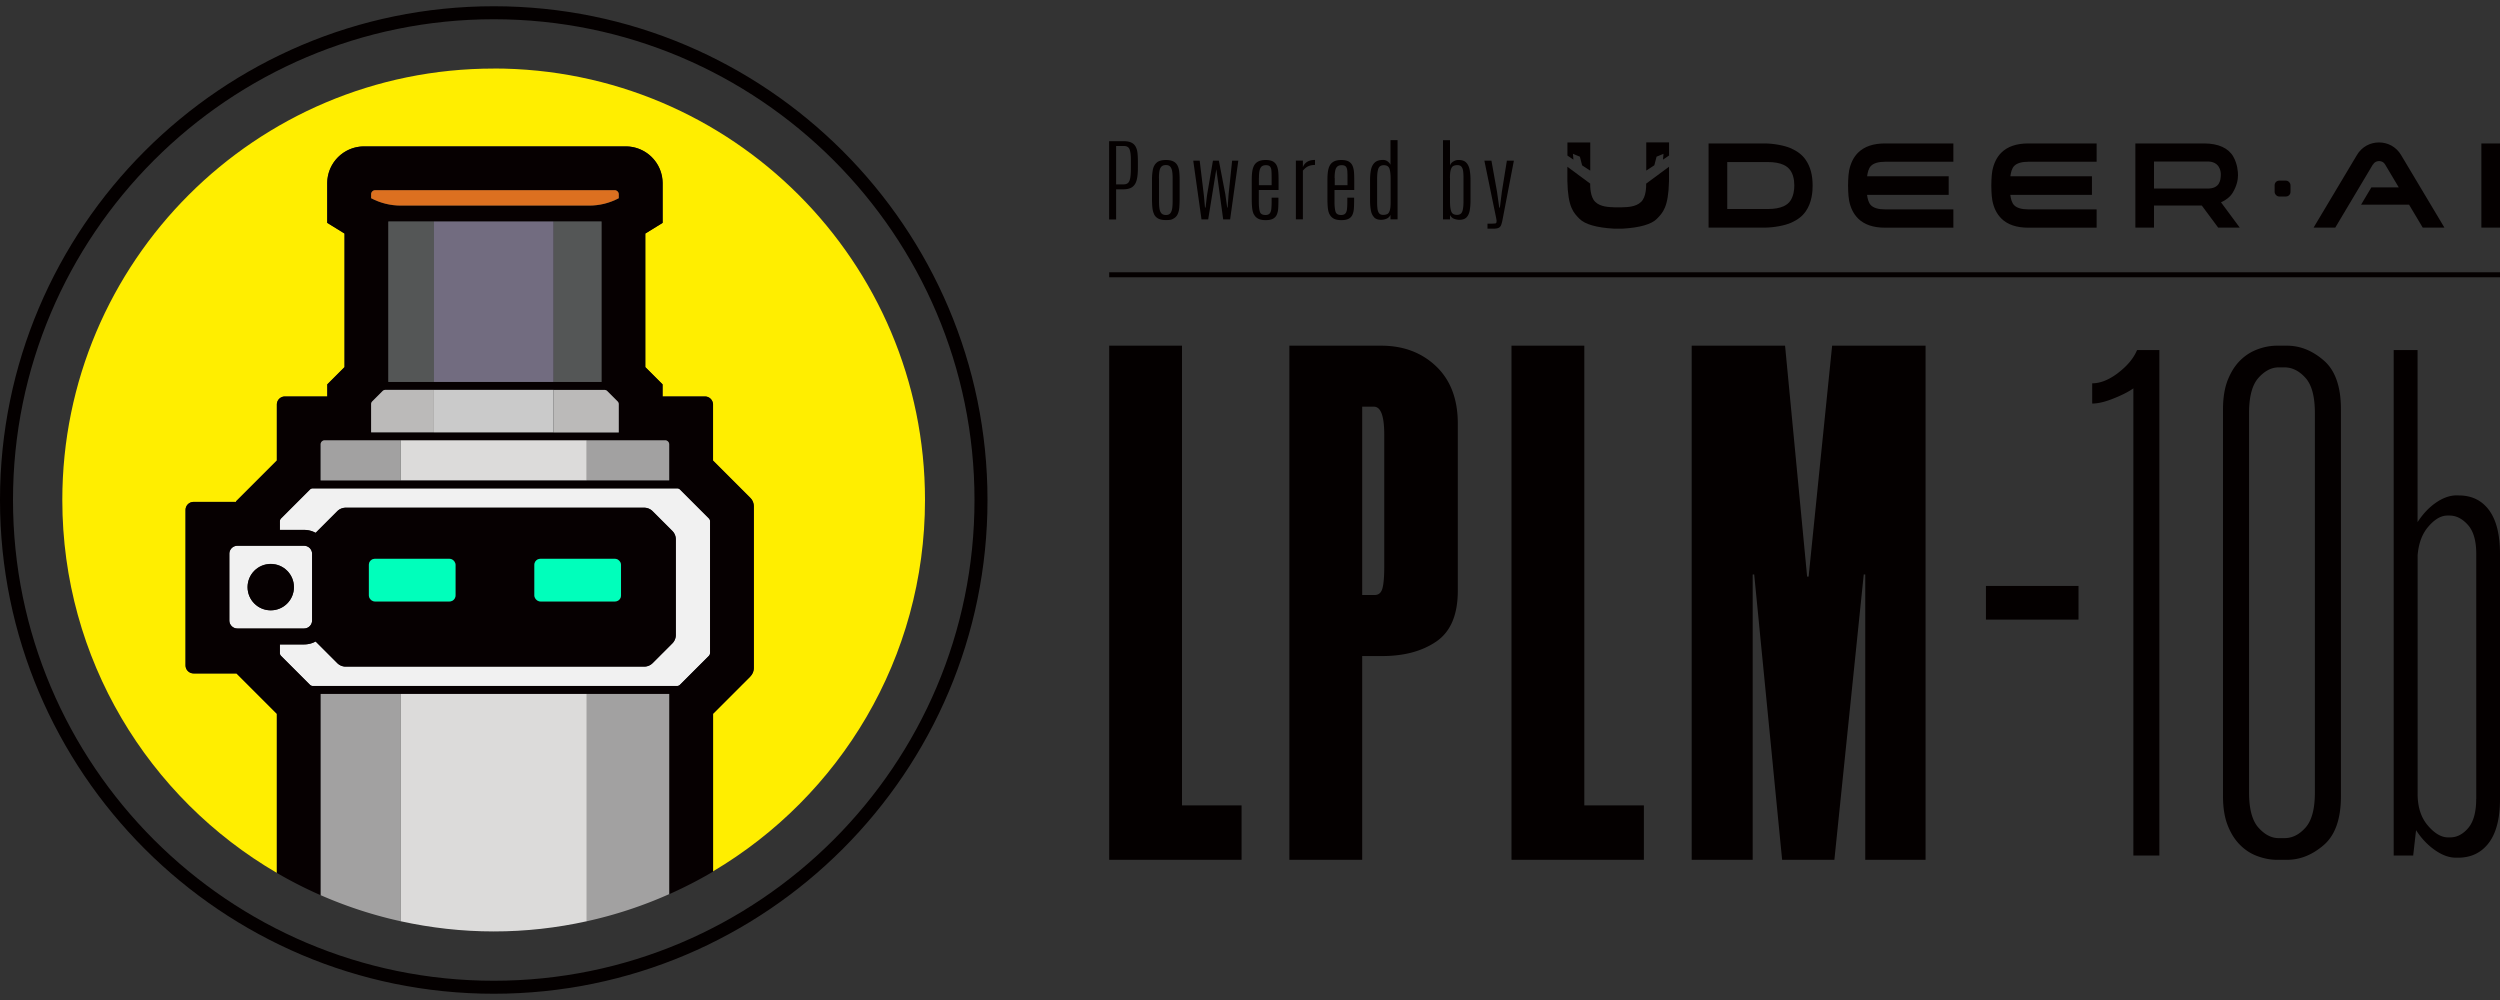 <svg xmlns="http://www.w3.org/2000/svg" id="_图层_1" data-name="图层 1" viewBox="0 0 400 160"><rect x="0" y="0" width="400" height="160" fill="#333333" stroke="none"/><defs><style>.cls-1{fill:#040000}.cls-2{fill:#0fb}.cls-3{fill:#060001}.cls-5{fill:#f1f1f1}.cls-6{fill:#bbbab9}.cls-8{fill:#dcdbda}.cls-11{fill:#a2a1a1}.cls-12{fill:#545656}</style></defs><path d="M79 159c-43.56 0-79-35.44-79-79S35.44 1 79 1s79 35.44 79 79-35.44 79-79 79M79 3.08C36.59 3.08 2.08 37.59 2.08 80s34.5 76.92 76.92 76.92 76.92-34.5 76.92-76.92S121.41 3.08 79 3.08" class="cls-1"/><path d="M79 10.97C40.88 10.97 9.97 41.88 9.97 80c0 25.47 13.8 47.69 34.32 59.66V114.2l-6.46-6.46h-6.87c-.7 0-1.28-.57-1.28-1.28V81.58c0-.7.57-1.28 1.28-1.28h6.8v-.09l6.53-6.53v-8.97c0-.7.57-1.28 1.28-1.28h6.79v-1.94l2.76-2.76V37.36l-.05-.03-2.72-1.68v-6.33c0-3.26 2.64-5.9 5.9-5.9h41.85c3.26 0 5.9 2.64 5.9 5.9v6.33l-2.72 1.68-.05.03v21.37l2.76 2.76v1.94h6.79c.7 0 1.28.57 1.28 1.28v8.97l5.97 5.97c.36.36.56.85.56 1.35v25.87c0 .51-.2.99-.56 1.35l-5.97 5.97v25.24C134.37 127.41 148 105.3 148 79.99c0-38.12-30.9-69.03-69.03-69.03Z" style="fill:#fe0"/><path d="M49.94 99.28V88.6c0-.7-.57-1.28-1.28-1.28H37.98c-.7 0-1.28.57-1.28 1.28v10.68c0 .7.57 1.28 1.28 1.28h10.68c.7 0 1.28-.57 1.28-1.28m-6.62-1.64c-2.05 0-3.71-1.66-3.71-3.71s1.66-3.71 3.71-3.71 3.71 1.66 3.71 3.71-1.66 3.71-3.71 3.71" class="cls-5"/><path d="M108.8 78.32a.64.64 0 0 0-.45-.19H50.04c-.17 0-.33.07-.45.19l-4.62 4.62c-.12.12-.19.28-.19.45v1.39h3.88c.67 0 1.29.17 1.84.47l3.46-3.46c.36-.36.85-.56 1.35-.56h47.76c.51 0 .99.2 1.35.56l3.15 3.15c.36.36.56.85.56 1.35v15.3c0 .51-.2.99-.56 1.35l-3.15 3.15c-.36.36-.85.56-1.35.56H55.31c-.51 0-.99-.2-1.35-.56l-3.46-3.46c-.55.3-1.17.47-1.84.47h-3.88v1.39c0 .17.07.33.19.45l4.62 4.62c.12.12.28.19.45.19h58.31c.17 0 .33-.07.45-.19l4.62-4.62c.12-.12.19-.28.19-.45V83.38c0-.17-.07-.33-.19-.45l-4.62-4.62Z" class="cls-5"/><path d="M120.06 108.23c.36-.36.56-.85.56-1.35V81.01c0-.51-.2-.99-.56-1.35l-5.97-5.97v-8.97c0-.7-.57-1.28-1.28-1.28h-6.79V61.5l-2.76-2.76V37.37l.05-.03 2.72-1.68v-6.33c0-3.26-2.64-5.9-5.9-5.9H58.26c-3.26 0-5.9 2.64-5.9 5.9v6.33l2.72 1.68.05.03v21.37l-2.76 2.76v1.94h-6.79c-.7 0-1.28.57-1.28 1.28v8.97l-6.53 6.53v.09h-6.8c-.7 0-1.28.57-1.28 1.28v24.88c0 .7.57 1.28 1.28 1.28h6.87l6.46 6.46v25.46q3.39 1.98 7.02 3.57v-32.2h55.76v32.03c2.41-1.08 4.76-2.28 7.02-3.62v-25.24l5.97-5.97ZM59.38 31.08c0-.35.29-.64.64-.64h38.35c.35 0 .64.29.64.64v.64c-1.46.77-3.08 1.18-4.74 1.18H64.13c-1.66 0-3.28-.4-4.74-1.18v-.64Zm36.86 4.36v25.67h-34.1V35.44h34.09ZM59.38 64.66c0-.17.07-.33.19-.45l1.64-1.64c.12-.12.28-.19.45-.19h35.06c.17 0 .33.07.45.19l1.64 1.64c.12.12.19.28.19.45v4.51H59.38zm-8.07 6.43c0-.35.29-.64.64-.64h54.48c.35 0 .64.29.64.64v5.77H51.31zm-13.34 29.47c-.7 0-1.28-.57-1.28-1.28V88.6c0-.7.57-1.28 1.28-1.28h10.68c.7 0 1.28.57 1.28 1.28v10.68c0 .7-.57 1.28-1.28 1.28zm75.63 3.94c0 .17-.07.33-.19.45l-4.62 4.62c-.12.12-.28.19-.45.19h-58.3c-.17 0-.33-.07-.45-.19l-4.62-4.62a.64.64 0 0 1-.19-.45v-1.39h3.88c.67 0 1.29-.17 1.84-.47l3.46 3.46c.36.36.85.56 1.35.56h47.76c.51 0 .99-.2 1.35-.56l3.15-3.15c.36-.36.56-.85.56-1.35V86.3c0-.51-.2-.99-.56-1.35l-3.15-3.15c-.36-.36-.85-.56-1.35-.56H55.31c-.51 0-.99.2-1.35.56l-3.46 3.46c-.55-.3-1.17-.47-1.84-.47h-3.88V83.4c0-.17.07-.33.19-.45l4.62-4.62c.12-.12.28-.19.45-.19h58.31c.17 0 .33.07.45.19l4.62 4.62c.12.12.19.28.19.45v21.11Zm-54.58-9.22v-4.91c0-.53.43-.96.96-.96h11.95c.53 0 .96.43.96.96v4.91c0 .53-.43.96-.96.96H59.98a.96.96 0 0 1-.96-.96m26.48 0v-4.91c0-.53.43-.96.96-.96h11.95c.53 0 .96.43.96.96v4.91c0 .53-.43.96-.96.96H86.46a.96.96 0 0 1-.96-.96" class="cls-3"/><path d="M93.89 111.03v36.37c4.58-1.01 8.99-2.47 13.18-4.34v-32.03zM51.31 111.03v32.2a68.7 68.7 0 0 0 12.8 4.17v-36.37zM64.11 70.45H51.94c-.35 0-.64.29-.64.64v5.77h12.8v-6.4ZM107.07 76.86v-5.77c0-.35-.29-.64-.64-.64H93.88v6.4h13.18Z" class="cls-11"/><path d="M69.43 62.38h-7.77c-.17 0-.33.07-.45.19l-1.64 1.64c-.12.12-.19.28-.19.45v4.51h10.05v-6.8ZM99 69.18v-4.51c0-.17-.07-.33-.19-.45l-1.64-1.64a.64.64 0 0 0-.45-.19h-8.15v6.8H99Z" class="cls-6"/><path d="M94.26 32.89c1.66 0 3.28-.4 4.74-1.18v-.64c0-.35-.29-.64-.64-.64H60.02c-.35 0-.64.29-.64.64v.64c1.46.77 3.08 1.18 4.74 1.18z" style="fill:#dc7020"/><path d="M64.12 35.44h-1.98v25.67h7.29V35.44zM88.57 35.44v25.67h7.67V35.44h-7.67" class="cls-12"/><rect width="13.86" height="6.82" x="59.02" y="89.41" class="cls-2" rx=".96" ry=".96"/><rect width="13.86" height="6.82" x="85.5" y="89.41" class="cls-2" rx=".96" ry=".96"/><path d="M43.32 90.24c-2.05 0-3.71 1.66-3.71 3.71s1.66 3.71 3.71 3.71 3.71-1.66 3.71-3.71-1.66-3.71-3.71-3.71" class="cls-3"/><path d="M64.11 111.03v36.37c4.8 1.05 9.77 1.63 14.89 1.63s10.09-.57 14.89-1.63v-36.37H64.12ZM64.11 70.45h29.77v6.4H64.11z" class="cls-8"/><path d="M69.43 62.38h19.13v6.8H69.43z" style="fill:#cacaca"/><path d="M69.43 35.44h19.13v25.67H69.43z" style="fill:#726c80"/><path d="M189.12 55.31h-11.65v82.26h21.18v-8.71h-9.53zM221.01 55.31H206.3v82.26h11.65v-32.6h3.18c3.53 0 6.43-.78 8.71-2.35 2.27-1.57 3.41-4.27 3.41-8.12V67.79c0-3.92-1.16-6.98-3.47-9.18s-5.24-3.3-8.77-3.3m.47 35.42c0 1.57-.1 2.71-.29 3.41-.2.71-.61 1.06-1.24 1.06h-2V65.07h1.88q1.65 0 1.65 4.47v21.18ZM253.49 55.31h-11.65v82.26h21.18v-8.71h-9.53zM289.38 92.26h-.24l-3.53-36.95h-14.94v82.26h9.76V91.91h.24l4.47 45.66h8.36l4.7-45.66h.24v45.66h9.65V55.31h-14.95zM338.92 59.65c-1.47 1.12-2.85 1.68-4.17 1.68v3.24c.93 0 2.06-.27 3.41-.81q2.025-.81 3.18-1.62v74.74h4.16V56.01h-3.57c-.55 1.31-1.56 2.53-3.02 3.64ZM371.81 57.68q-2.73-2.37-5.88-2.37h-1.63c-1.01 0-2.04.19-3.09.58s-1.98.98-2.79 1.79c-.82.81-1.47 1.85-1.98 3.12-.5 1.27-.76 2.84-.76 4.69v61.9c0 1.85.25 3.41.76 4.69q.75 1.905 1.98 3.12c.81.81 1.74 1.41 2.79 1.79s2.08.58 3.09.58h1.63q3.135 0 5.88-2.37c1.82-1.58 2.74-4.18 2.74-7.81v-61.9c0-3.62-.91-6.23-2.74-7.81m-1.43 69.13q0 3.93-1.5 5.61t-3.36 1.68h-.93q-1.74 0-3.24-1.68t-1.5-5.61V66.07q0-3.93 1.5-5.61t3.24-1.68h.93q1.845 0 3.36 1.68 1.5 1.68 1.5 5.61zM393.41 79.26h-.35c-1.08 0-2.18.39-3.3 1.16s-2.1 1.81-2.95 3.12V56.01h-3.82v80.87h3.12l.46-4.05c.85 1.31 1.85 2.37 3.01 3.18s2.27 1.22 3.36 1.22h.35q3.12 0 4.92-2.37c1.19-1.58 1.79-3.91 1.79-7V88.64c0-3.08-.58-5.42-1.74-7q-1.74-2.37-4.86-2.37Zm2.78 48.59c0 2.08-.43 3.63-1.27 4.63-.85 1-1.81 1.5-2.89 1.5h-.35c-1.08 0-2.16-.64-3.24-1.91s-1.62-2.95-1.62-5.03V88.86c.15-1.93.73-3.47 1.74-4.63 1-1.16 2.01-1.74 3.01-1.74h.35c1.08 0 2.06.5 2.95 1.5s1.33 2.54 1.33 4.63v39.22ZM317.75 93.75h14.81v5.39h-14.81zM177.47 43.56H400v.8H177.47zM178.59 30.29h1.11c.64 0 1.13-.12 1.47-.37s.57-.62.7-1.12.19-1.13.19-1.9v-1.12q0-.705-.06-1.29c-.04-.39-.14-.73-.29-1.01q-.225-.435-.69-.66c-.31-.16-.73-.23-1.26-.23h-2.3v12.52h1.12V30.3Zm0-6.93h1.24c.47 0 .77.19.91.56.14.38.21.97.2 1.77v1.22c0 .66-.03 1.17-.1 1.55s-.18.65-.35.8q-.255.24-.72.24h-1.19v-6.14ZM184.65 34.28c.15.3.37.53.67.69q.45.24 1.23.24c.78 0 .94-.08 1.23-.25.3-.17.51-.4.65-.7s.22-.65.26-1.06c.03-.4.05-.85.05-1.33v-3.15q0-.66-.06-1.23t-.27-.99a1.48 1.48 0 0 0-.65-.66q-.45-.24-1.2-.24c-.67 0-1.17.14-1.48.41-.32.28-.52.65-.62 1.12-.09.47-.14 1-.14 1.59v3.15c0 .49.02.94.06 1.34.04.41.13.76.28 1.06Zm.78-5.77c0-.41.02-.78.07-1.09s.15-.56.31-.74.41-.27.74-.27c.32 0 .55.09.7.27s.25.42.3.74c.05.31.07.68.07 1.09v3.69c0 .44-.02.82-.07 1.15s-.15.58-.3.77c-.15.18-.38.28-.69.28-.33 0-.58-.09-.74-.28-.16-.18-.26-.44-.31-.77s-.07-.71-.07-1.15v-3.69ZM193.31 35.1l1.3-8.03 1.1 8.03h1.11l1.31-9.39h-.99l-.56 5.33-.16 2.17h-.07l-.3-2.15-1.03-5.35h-.95l-.95 5.55-.23 1.95h-.09l-.18-1.95-.67-5.55h-1.03l1.32 9.39zM200.63 34.29c.14.3.36.52.66.69.3.16.7.24 1.22.24s.92-.08 1.2-.24q.42-.24.6-.69c.12-.3.19-.64.21-1.04s.03-.84.03-1.31v-.31h-1.09v.7c0 .43-.02.81-.05 1.11-.04.31-.12.55-.26.71s-.36.25-.67.25c-.49 0-.79-.17-.9-.52-.11-.34-.17-.88-.17-1.59V30.4h3.16v-1.56c0-.46-.01-.88-.04-1.27s-.1-.73-.23-1.03q-.18-.435-.6-.69c-.28-.16-.67-.25-1.18-.25s-.91.08-1.21.24-.52.38-.67.67-.24.62-.29 1.01c-.05.38-.07.79-.07 1.24v3.15c0 .48.02.93.06 1.33s.13.76.27 1.05Zm.8-5.82c0-.41.02-.77.08-1.08.05-.31.16-.54.31-.71.16-.17.4-.25.73-.25s.54.08.66.23c.13.15.2.38.22.68s.03.66.03 1.09v1.2h-2.04v-1.15ZM208.46 27.3c.21-.24.41-.43.61-.56q.3-.195.63-.27c.22-.05.45-.08.7-.08v-.68c0-.08 0-.12-.02-.12-.5 0-.91.1-1.24.31-.32.2-.55.49-.68.85V25.7h-1.12v9.39h1.12v-7.8ZM212.74 34.29c.14.3.36.52.66.69.3.16.71.24 1.22.24s.92-.08 1.2-.24q.42-.24.6-.69c.12-.3.19-.64.21-1.04s.03-.84.03-1.31v-.31h-1.09v.7c0 .43-.02.81-.05 1.11-.03.31-.12.55-.26.71-.13.16-.36.25-.67.25-.49 0-.79-.17-.9-.52-.11-.34-.17-.88-.17-1.59V30.4h3.16v-1.56c0-.46-.01-.88-.04-1.27s-.1-.73-.23-1.03q-.18-.435-.6-.69c-.28-.16-.67-.25-1.18-.25s-.91.08-1.21.24-.52.38-.67.67-.24.62-.29 1.01c-.05.38-.07.79-.07 1.24v3.15c0 .48.02.93.06 1.33s.13.76.27 1.05Zm.8-5.82c0-.41.02-.77.08-1.08.05-.31.15-.54.32-.71.16-.17.4-.25.73-.25s.54.08.67.23.2.38.23.68c.02.3.03.66.03 1.09v1.2h-2.04v-1.15ZM219.85 34.77c.26.27.64.4 1.14.4.28 0 .56-.06.84-.17s.5-.32.65-.62v.71h1.13V22.42h-1.13v3.95c-.09-.21-.25-.39-.47-.55s-.46-.23-.73-.23q-.87 0-1.32.42t-.6 1.14c-.1.48-.15 1.03-.15 1.63v3.3c0 .58.04 1.11.13 1.57.08.47.25.83.51 1.1Zm.49-6.11q0-1.2.21-1.71c.14-.34.42-.51.83-.52.48 0 .78.17.92.52.13.35.2.9.2 1.66v3.77c0 .61-.05 1.06-.15 1.34s-.23.47-.41.54c-.18.08-.38.12-.62.12-.3 0-.51-.08-.65-.25s-.23-.4-.27-.71q-.06-.45-.06-1.05v-3.72ZM231.99 34.39c.16.3.37.5.65.61s.57.17.86.17c.52 0 .91-.14 1.16-.41s.42-.65.5-1.12.12-1.01.12-1.61v-3.27c0-.6-.05-1.14-.14-1.62-.1-.49-.29-.87-.57-1.15-.29-.28-.71-.41-1.28-.39-.28 0-.54.1-.81.27-.26.17-.42.39-.48.64v-4.08h-1.12V35.1H232v-.71Zm0-5.92c0-.61.05-1.07.15-1.36s.23-.48.41-.56c.18-.09.39-.13.63-.13.29 0 .51.08.65.25s.23.4.27.71q.06.45.06 1.08v3.72c0 .79-.07 1.35-.21 1.69s-.41.51-.82.51c-.47 0-.78-.17-.92-.52s-.21-.89-.21-1.64v-3.75ZM239.44 35.39c.02.15-.02.26-.1.33-.05.03-.16.04-.34.05s-.38.02-.59.02H238v.8h.93c.39 0 .67-.05.86-.14a.82.82 0 0 0 .4-.47c.08-.22.16-.52.23-.9l1.8-9.37h-1.12l-.8 4.96-.32 2.55h-.1l-.36-2.55-.89-4.96h-1.13l1.88 9.15c.04.2.07.38.08.53ZM264.69 26.46l.36-1.39 1.11-.46-.08.93.97-.66v-2.1h-3.65v4.51h.01l1.29-.85Z" class="cls-1"/><path d="M258.28 36.59h1.26c2.84-.16 4.72-.71 5.57-1.59.93-.96 1.84-1.84 1.93-6.03v-2.29l-3.64 2.69h-.01c0 .48.01 2.15-.82 2.94-.85.81-2.18.83-3.07.86h-1.18c-.89-.04-2.22-.05-3.07-.86-.83-.79-.82-2.46-.82-2.94h-.01l-3.64-2.69v2.29c.08 4.19.99 5.08 1.93 6.03.86.88 2.73 1.43 5.57 1.59" class="cls-1"/><path d="m251.75 25.54-.08-.93 1.11.46.36 1.39 1.29.84h.01v-4.51h-3.65v2.1l.97.66ZM286.62 35.62c.96-.44 1.74-.99 2.3-1.81.45-.65.76-1.41.93-2.27.15-.74.17-1.41.17-1.85 0-1.69-.36-3.04-1.12-4.13-.57-.82-1.34-1.37-2.3-1.81-1.03-.47-2.84-.8-4.28-.8h-8.95v13.47h8.95c1.45 0 3.27-.33 4.3-.8m-10.26-9.69h6.53c1.01 0 1.84.15 2.47.44.47.21.82.5 1.09.88.4.57.64 1.37.64 2.43 0 .69-.12 1.69-.63 2.44-.26.38-.61.66-1.08.88-.64.29-1.48.44-2.49.44h-6.53zM320.18 34.93c1.02 1.02 2.48 1.5 4.35 1.5h10.93V33.5h-10.93c-1.05 0-1.82-.22-2.26-.66-.39-.39-.54-1.05-.62-1.66h13.06V28.2h-13.05c.08-.61.23-1.26.62-1.66.44-.44 1.21-.66 2.25-.66h10.93v-2.93h-10.93c-1.86 0-3.33.48-4.34 1.5-.71.71-1.18 1.69-1.41 2.83-.17.87-.17 2.4-.17 2.4 0 .04 0 1.55.17 2.42.22 1.14.69 2.11 1.4 2.82ZM297.26 34.93c1.02 1.02 2.48 1.5 4.35 1.5h10.93V33.5h-10.93c-1.05 0-1.82-.22-2.26-.66-.39-.39-.54-1.05-.62-1.66h13.06V28.2h-13.05c.08-.61.23-1.26.62-1.66.44-.44 1.21-.66 2.25-.66h10.93v-2.93h-10.93c-1.86 0-3.33.48-4.34 1.5-.71.71-1.18 1.69-1.41 2.83-.17.87-.17 2.4-.17 2.4 0 .04 0 1.55.17 2.42.22 1.14.69 2.11 1.4 2.82Z" class="cls-1"/><rect width="2.54" height="2.54" x="363.94" y="28.9" class="cls-1" rx=".73" ry=".73"/><path d="M344.64 32.89h7.65l2.62 3.53h3.45l-3-4.05c.77-.34 1.46-.86 1.87-1.53.64-1.06.85-2.05.85-2.81 0-.49-.07-1.76-.74-2.95-.77-1.37-2.38-2.13-4.69-2.13h-10.99v13.47h2.98zm0-7.05h8.58c1.83 0 2.15 1.43 2.11 2.19-.04.75-.12 2.14-2.11 2.14h-8.58zM379.68 26.33c.29-.5.77-.56.97-.56s.67.05.97.55l2.18 3.66h-4.38l-1.65 2.77h7.68l2.19 3.67h3.47l-6.94-11.62c-.38-.64-.91-1.16-1.55-1.51-.6-.33-1.29-.5-1.98-.5s-1.38.17-1.98.5c-.64.35-1.18.87-1.55 1.51l-6.94 11.62h3.47l6.02-10.1ZM397.02 22.95H400v13.47h-2.98z" class="cls-1"/></svg>
